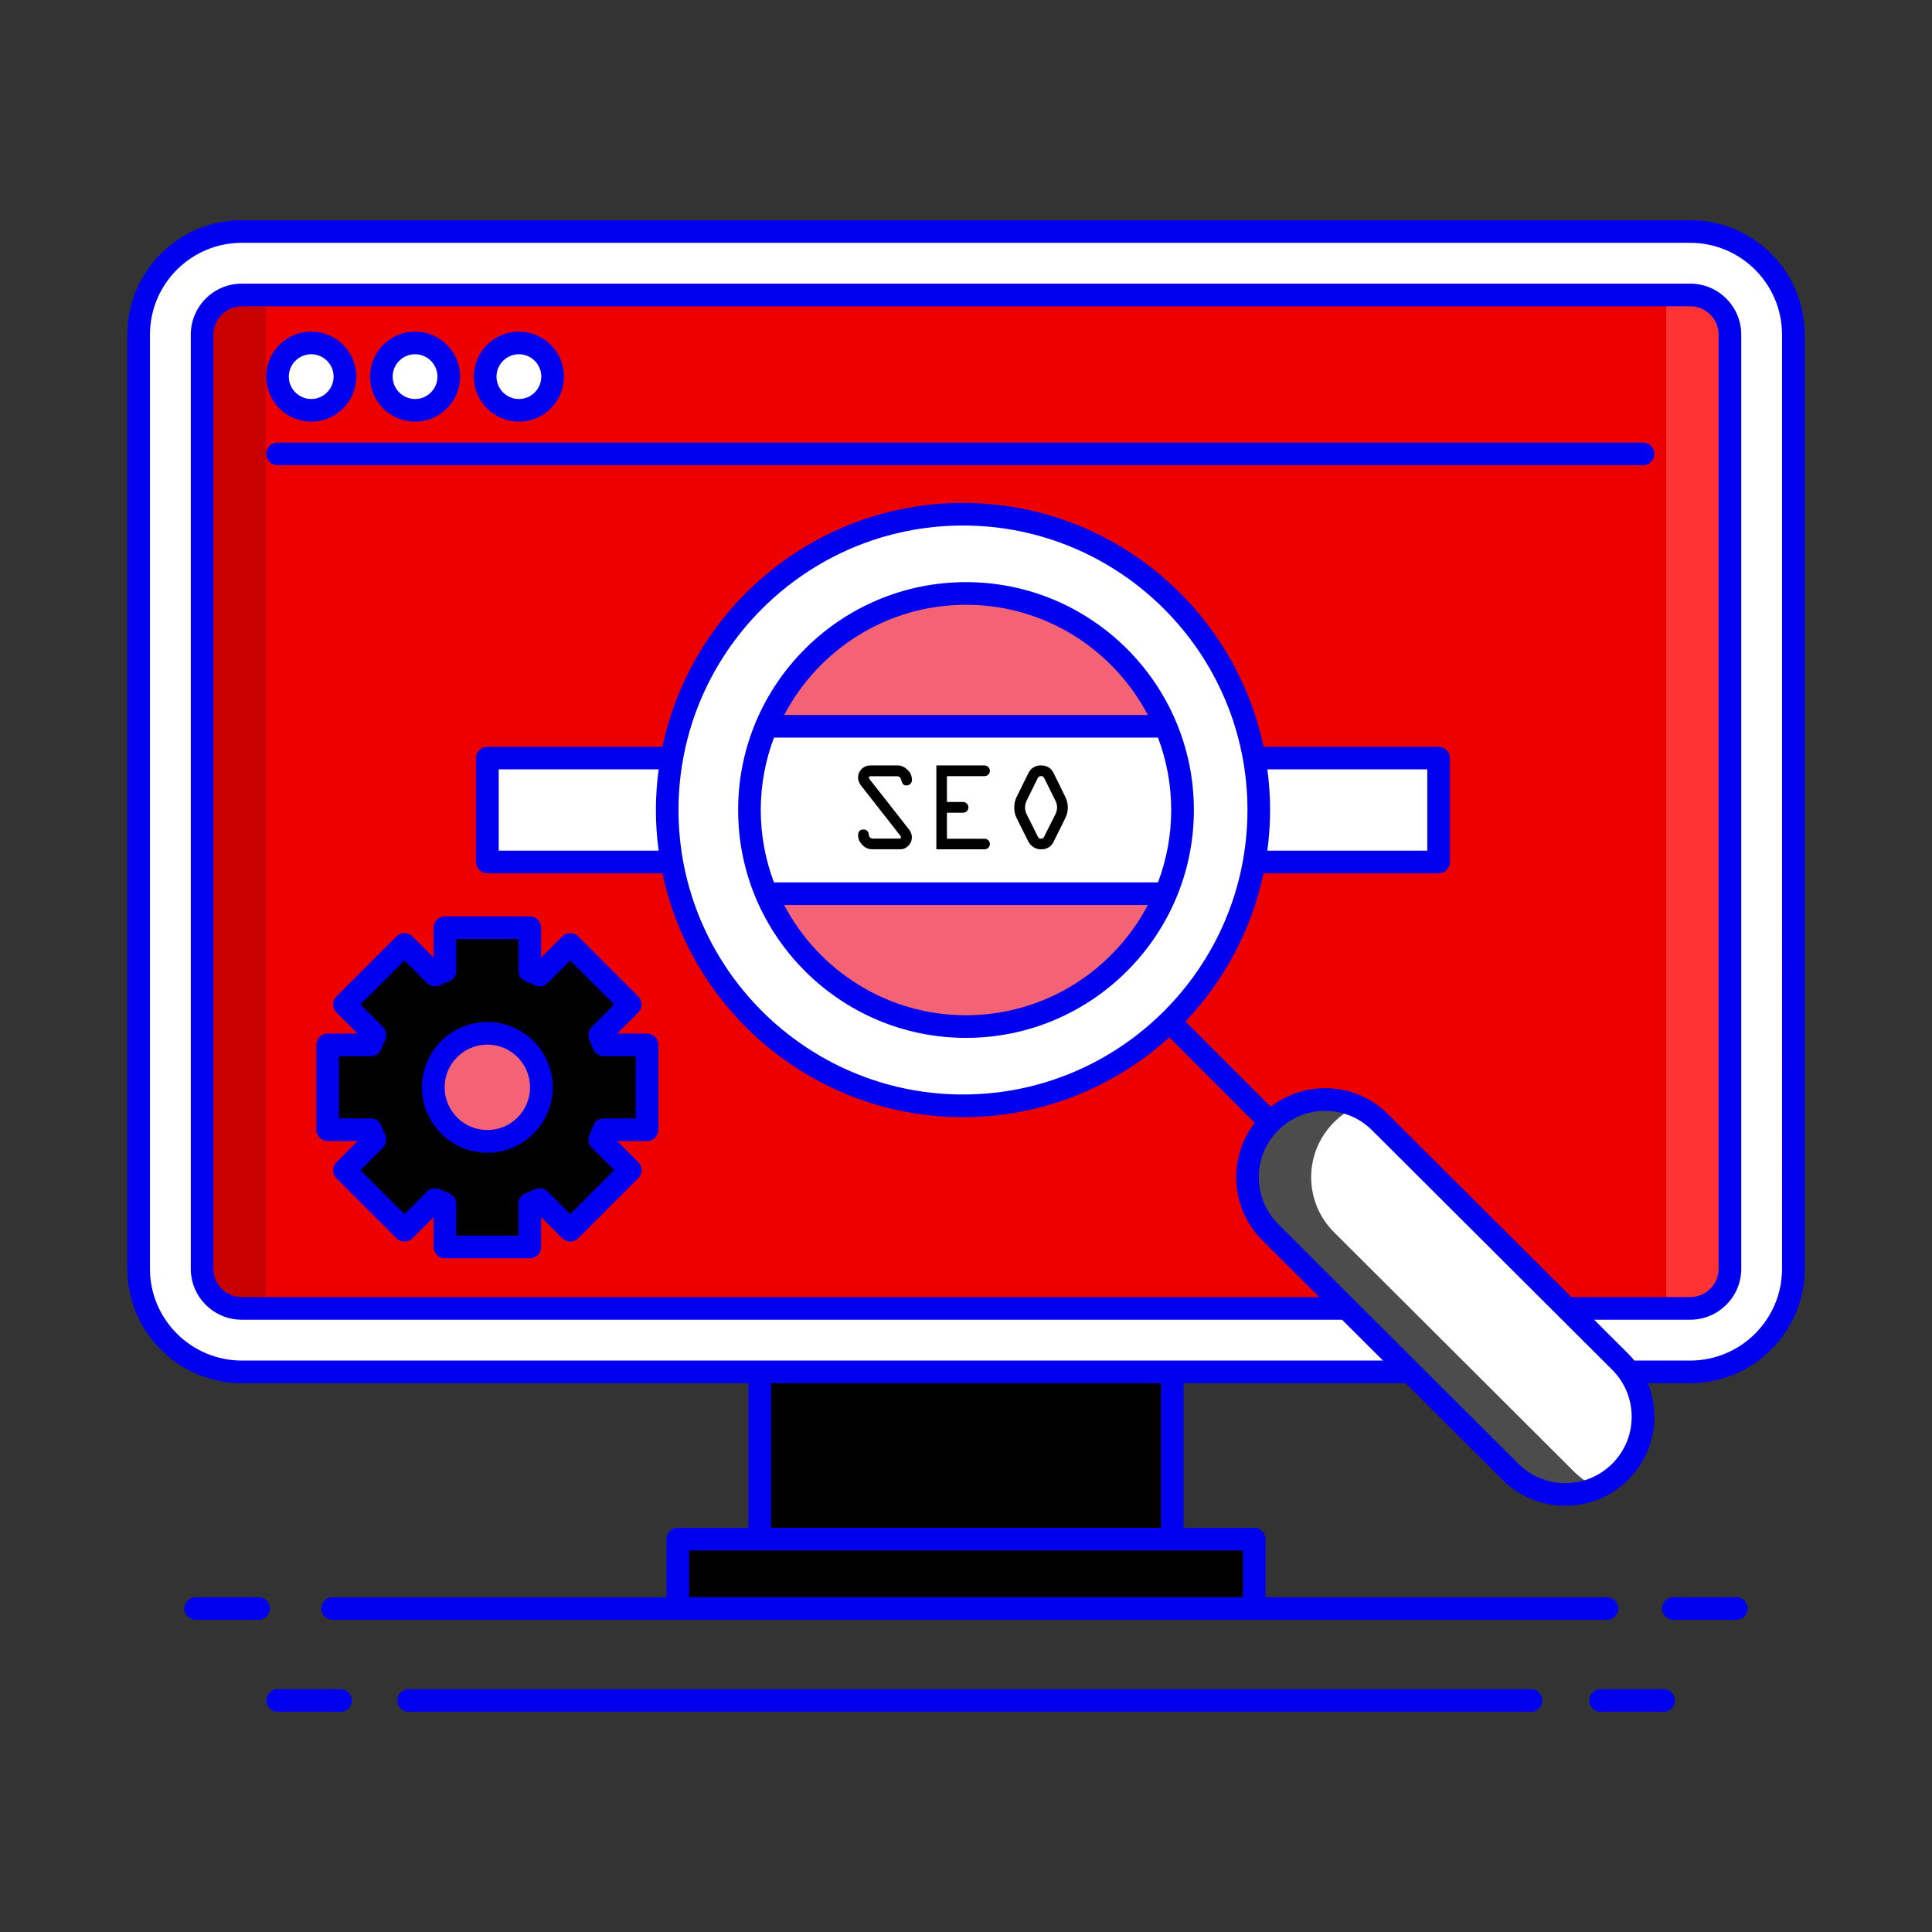<svg xmlns="http://www.w3.org/2000/svg" xmlns:xlink="http://www.w3.org/1999/xlink" id="Layer_1" x="0px" y="0px" viewBox="0 0 512 512" style="enable-background:new 0 0 512 512;" xml:space="preserve">
<rect x="0" y="0" width="512" height="512" fill="#333333" stroke="none"/>
<style type="text/css">
	.st0{fill:#FFFFFF;}
	.st1{fill:#ED0000;}
	.st2{fill:#C90000;}
	.st3{fill:#FF3333;}
	.st4{fill:#F46275;}
	.st5{fill:#4C4C4C;}
	.st6{fill:#0000EF;}
</style>
<g>
	<g>
		<path class="st0" d="M64.07,363.56c-15.07,0-27.33-12.26-27.33-27.33V88.68c0-15.07,12.26-27.33,27.33-27.33h383.86    c15.07,0,27.33,12.26,27.33,27.33v247.55c0,15.07-12.26,27.33-27.33,27.33H64.07z"></path>
	</g>
</g>
<g>
	<g>
		<path class="st1" d="M458.44,336.23c0,5.78-4.73,10.51-10.51,10.51H64.07c-5.78,0-10.51-4.73-10.51-10.51V88.68    c0-5.78,4.73-10.51,10.51-10.51h383.86c5.78,0,10.51,4.73,10.51,10.51L458.44,336.23L458.44,336.23z"></path>
	</g>
</g>
<g>
	<g>
		<path class="st0" d="M129.15,200.89h252.1v27.54h-252.1V200.89z"></path>
	</g>
</g>
<g>
	<g>
		<circle class="st0" cx="255.2" cy="214.66" r="78.39"></circle>
	</g>
</g>
<g>
	<g>
		<path class="st2" d="M70.44,78.16v268.59h-6.37c-5.78,0-10.51-4.73-10.51-10.51V88.67c0-5.78,4.73-10.51,10.51-10.51H70.44z"></path>
	</g>
</g>
<g>
	<g>
		<path class="st3" d="M441.56,346.74V78.16h6.37c5.78,0,10.51,4.73,10.51,10.51v247.56c0,5.78-4.73,10.51-10.51,10.51    L441.56,346.74L441.56,346.74z"></path>
	</g>
</g>
<g>
	<g>
		<path d="M179.62,407.88h152.77v18.39H179.62V407.88z"></path>
	</g>
</g>
<g>
	<g>
		<path d="M201.34,363.56h109.32v44.32H201.34V363.56z"></path>
	</g>
</g>
<g>
	<g>
		<path d="M179.62,407.88h16.88v18.39h-16.88V407.88z"></path>
	</g>
</g>
<g>
	<g>
		<path d="M310.66,363.56H201.34v0h0v44.32h16.88v-27.44h92.44L310.66,363.56z"></path>
	</g>
</g>
<g>
	<g>
		
			<ellipse transform="matrix(0.083 -0.997 0.997 0.083 20.956 452.082)" class="st4" cx="256" cy="214.66" rx="57.39" ry="57.39"></ellipse>
	</g>
</g>
<g>
	<g>
		<g>
			<path class="st0" d="M91.41,99.81c0,4.93-4,8.93-8.93,8.93s-8.93-4-8.93-8.93s4-8.93,8.93-8.93     C87.41,90.87,91.41,94.87,91.41,99.81z"></path>
		</g>
	</g>
	<g>
		<g>
			<path class="st0" d="M118.93,99.81c0,4.93-4,8.93-8.93,8.93s-8.93-4-8.93-8.93s4-8.93,8.93-8.93     C114.93,90.87,118.93,94.87,118.93,99.81z"></path>
		</g>
	</g>
	<g>
		<g>
			<path class="st0" d="M146.45,99.81c0,4.93-4,8.93-8.93,8.93s-8.93-4-8.93-8.93s4-8.93,8.93-8.93     C142.45,90.87,146.45,94.87,146.45,99.81z"></path>
		</g>
	</g>
</g>
<g>
	<g>
		<path class="st0" d="M313.39,214.66c0,7.86-1.58,15.36-4.44,22.18h-105.9c-2.86-6.82-4.44-14.32-4.44-22.18s1.58-15.36,4.44-22.18    h105.9C311.81,199.3,313.39,206.8,313.39,214.66L313.39,214.66z"></path>
	</g>
</g>
<g>
	<g>
		<path d="M171.47,299.4v-22.49h-11.44c-0.33-0.9-0.7-1.77-1.1-2.63l8.09-8.09l-15.91-15.91l-8.09,8.09    c-0.86-0.4-1.73-0.77-2.63-1.1v-11.44h-22.5v11.44c-0.9,0.33-1.77,0.7-2.63,1.1l-8.09-8.09l-15.91,15.91l8.09,8.09    c-0.4,0.86-0.77,1.73-1.1,2.63H86.84v22.49h11.44c0.33,0.9,0.7,1.77,1.1,2.63l-8.09,8.09l15.91,15.91l8.09-8.09    c0.86,0.4,1.73,0.77,2.63,1.1v11.44h22.49v-11.44c0.9-0.33,1.77-0.7,2.63-1.1l8.09,8.09l15.91-15.91l-8.09-8.09    c0.4-0.86,0.77-1.73,1.1-2.63H171.47z"></path>
	</g>
</g>
<g>
	<g>
		
			<ellipse transform="matrix(0.071 -0.998 0.998 0.071 -167.433 396.558)" class="st4" cx="129.15" cy="288.16" rx="14.32" ry="14.32"></ellipse>
	</g>
</g>
<g>
	<g>
		<g>
			<path d="M230.62,202.85h7.32c0.89,0,1.74,0.38,2.54,1.13c0.8,0.75,1.2,1.66,1.2,2.73c0,0.4-0.14,0.74-0.43,1.02     s-0.6,0.42-0.95,0.42c-0.48,0-0.81-0.11-0.99-0.33s-0.35-0.62-0.51-1.21s-0.52-0.89-1.08-0.89h-6.96c-0.34,0-0.5,0.11-0.5,0.32     c-0.01,0.14,0.06,0.29,0.2,0.47l10.45,13.32c0.5,0.65,0.75,1.34,0.75,2.07c0,0.84-0.3,1.57-0.91,2.21     c-0.61,0.63-1.29,0.95-2.03,0.95h-7.58c-1,0-1.88-0.38-2.62-1.15s-1.11-1.6-1.11-2.52c0-1.05,0.49-1.57,1.47-1.57     c0.38,0,0.7,0.14,0.97,0.41s0.4,0.59,0.4,0.96c0,0.3,0.1,0.55,0.31,0.75s0.46,0.3,0.78,0.3h6.99c0.3,0,0.45-0.12,0.45-0.36     c0.01-0.11-0.06-0.26-0.21-0.44l-10.43-13.32c-0.49-0.64-0.74-1.33-0.74-2.07c0-0.87,0.31-1.62,0.94-2.27     C228.98,203.17,229.74,202.85,230.62,202.85L230.62,202.85z"></path>
		</g>
	</g>
	<g>
		<g>
			<path d="M260.89,205.69h-9.94v6.84h4.28c0.38,0,0.71,0.14,0.99,0.42c0.28,0.28,0.42,0.61,0.42,0.99c0,0.4-0.14,0.74-0.41,1.02     c-0.27,0.28-0.61,0.42-1,0.42h-4.28v6.89h9.97c0.38,0,0.71,0.14,0.99,0.41s0.42,0.61,0.42,1s-0.14,0.72-0.43,0.99     s-0.62,0.41-1.01,0.41h-12.75v-22.23h12.75c0.39,0,0.73,0.14,1.01,0.43c0.29,0.29,0.43,0.62,0.43,1.01     c0,0.38-0.14,0.71-0.43,0.99S261.28,205.69,260.89,205.69z"></path>
		</g>
	</g>
	<g>
		<g>
			<path d="M279.24,204.9l3.09,6.31c0.44,0.86,0.65,1.79,0.65,2.79c0,0.98-0.22,1.91-0.65,2.78l-3.09,6.24     c-0.66,1.37-1.77,2.06-3.35,2.06c-0.75,0-1.42-0.2-2.02-0.59c-0.6-0.39-1.04-0.88-1.35-1.47l-3.11-6.24     c-0.41-0.81-0.62-1.74-0.62-2.78s0.21-1.97,0.62-2.79l3.11-6.31c0.7-1.37,1.82-2.06,3.36-2.06     C277.45,202.85,278.57,203.53,279.24,204.9z M274.96,206.31l-2.91,5.92c-0.27,0.59-0.4,1.17-0.4,1.74c0,0.61,0.13,1.2,0.4,1.76     l2.99,5.99c0.16,0.37,0.44,0.55,0.85,0.55c0.36,0,0.63-0.18,0.82-0.55l3.01-5.99c0.28-0.59,0.42-1.18,0.42-1.76     c0-0.61-0.14-1.19-0.42-1.74l-2.94-5.92c-0.19-0.44-0.49-0.65-0.89-0.65C275.49,205.66,275.18,205.88,274.96,206.31     L274.96,206.31z"></path>
		</g>
	</g>
</g>
<g>
	<g>
		<path class="st0" d="M429.39,360.89c8.04,8.04,8.04,21.08,0,29.12s-21.08,8.04-29.12,0l-63.64-63.48    c-8.04-8.04-8.04-21.08,0-29.12s21.08-8.04,29.12,0L429.39,360.89z"></path>
	</g>
</g>
<g>
	<g>
		<path class="st5" d="M423.27,394.23c-2.67,1.2-5.55,1.81-8.43,1.81c-5.28,0-10.55-2.02-14.57-6.03l-63.64-63.49    c-8.05-8.03-8.05-21.06,0-29.12c4.02-4.02,9.29-6.01,14.55-6.01c2.88,0,5.78,0.59,8.45,1.79c-2.23,1.01-4.29,2.4-6.12,4.23    c-8.05,8.05-8.05,21.09,0,29.12l63.64,63.49C418.98,391.82,421.04,393.23,423.27,394.23L423.27,394.23z"></path>
	</g>
</g>
<g>
	<g>
		<g>
			<path class="st6" d="M447.93,58.35H64.07c-16.72,0-30.33,13.61-30.33,30.33v247.55c0,16.72,13.61,30.33,30.33,30.33h134.27v38.32     h-18.72c-1.66,0-3,1.34-3,3v15.4H88.15c-1.66,0-3,1.34-3,3s1.34,3,3,3h337.72c1.66,0,3-1.34,3-3s-1.34-3-3-3h-90.49v-15.4     c0-1.66-1.34-3-3-3h-18.72v-38.32h58.86l25.63,25.57c4.46,4.46,10.38,6.91,16.68,6.91s12.22-2.45,16.68-6.91     s6.91-10.38,6.91-16.68c0-3.1-0.6-6.1-1.73-8.89h11.25c16.72,0,30.33-13.61,30.33-30.33V88.68     C478.26,71.95,464.65,58.35,447.93,58.35L447.93,58.35z M329.38,423.27H182.62v-12.39h18.72h109.32h18.72V423.27z M307.66,404.88     H204.34v-38.32h103.32V404.88z M427.26,387.89c-3.32,3.32-7.74,5.15-12.44,5.15s-9.12-1.83-12.44-5.15l-43.31-43.2     c-0.04-0.04-0.08-0.08-0.12-0.12l-20.21-20.16c-6.86-6.86-6.86-18.02,0-24.87c3.32-3.32,7.74-5.15,12.44-5.15     s9.11,1.83,12.44,5.15l63.64,63.48c3.32,3.32,5.15,7.74,5.15,12.44S430.59,384.56,427.26,387.89L427.26,387.89z M367.86,295.29     c-4.46-4.46-10.38-6.91-16.68-6.91c-5.29,0-10.3,1.75-14.41,4.94l-22.62-22.62c10.21-10.74,17.53-24.24,20.69-39.26h46.4     c1.66,0,3-1.34,3-3v-27.54c0-1.66-1.34-3-3-3h-46.4c-7.75-36.86-40.51-64.62-79.64-64.62s-71.89,27.76-79.64,64.62h-46.4     c-1.66,0-3,1.34-3,3v27.54c0,1.66,1.34,3,3,3h46.4c7.75,36.86,40.51,64.62,79.64,64.62c21.03,0,40.22-8.02,54.67-21.15     l22.66,22.66c-7.15,9.24-6.5,22.61,1.97,31.09l15.13,15.09H64.07c-4.14,0-7.51-3.37-7.51-7.51V88.68c0-4.14,3.37-7.51,7.51-7.51     h383.86c4.14,0,7.51,3.37,7.51,7.51v247.55c0,4.14-3.37,7.51-7.51,7.51h-31.49L367.86,295.29z M255.2,290.05     c-41.57,0-75.39-33.82-75.39-75.39c0-41.57,33.82-75.39,75.39-75.39s75.39,33.82,75.39,75.39     C330.59,256.23,296.77,290.05,255.2,290.05L255.2,290.05z M335.86,203.89h42.39v21.54h-42.39c0.47-3.53,0.73-7.12,0.73-10.77     C336.59,211.01,336.33,207.42,335.86,203.89L335.86,203.89z M174.55,225.43h-42.39v-21.54h42.39c-0.47,3.53-0.73,7.12-0.73,10.77     C173.81,218.31,174.08,221.9,174.55,225.43L174.55,225.43z M472.26,336.23c0,13.42-10.91,24.33-24.33,24.33h-14.81     c-0.51-0.62-1.04-1.22-1.61-1.79l0,0l-9.05-9.03h25.48c7.45,0,13.51-6.06,13.51-13.51V88.68c0-7.45-6.06-13.51-13.51-13.51H64.07     c-7.45,0-13.51,6.06-13.51,13.51v247.55c0,7.45,6.06,13.51,13.51,13.51h291.59l10.85,10.82h-55.84H201.34H64.07     c-13.41,0-24.33-10.91-24.33-24.33V88.68c0-13.42,10.91-24.33,24.33-24.33h383.86c13.41,0,24.33,10.91,24.33,24.33L472.26,336.23     z"></path>
		</g>
	</g>
	<g>
		<g>
			<path class="st6" d="M71.54,426.27c0-1.66-1.34-3-3-3H51.85c-1.66,0-3,1.34-3,3s1.34,3,3,3h16.69     C70.19,429.27,71.54,427.93,71.54,426.27z"></path>
		</g>
	</g>
	<g>
		<g>
			<path class="st6" d="M460.15,423.27h-16.69c-1.66,0-3,1.34-3,3s1.34,3,3,3h16.69c1.66,0,3-1.34,3-3S461.81,423.27,460.15,423.27z     "></path>
		</g>
	</g>
	<g>
		<g>
			<path class="st6" d="M405.74,447.65H108.29c-1.66,0-3,1.34-3,3s1.34,3,3,3h297.45c1.66,0,3-1.34,3-3S407.39,447.65,405.74,447.65     z"></path>
		</g>
	</g>
	<g>
		<g>
			<path class="st6" d="M90.27,447.65H73.58c-1.66,0-3,1.34-3,3s1.34,3,3,3h16.69c1.66,0,3-1.34,3-3S91.92,447.65,90.27,447.65z"></path>
		</g>
	</g>
	<g>
		<g>
			<path class="st6" d="M440.86,447.65h-16.69c-1.66,0-3,1.34-3,3s1.34,3,3,3h16.69c1.66,0,3-1.34,3-3S442.51,447.65,440.86,447.65z     "></path>
		</g>
	</g>
	<g>
		<g>
			<path class="st6" d="M82.48,111.74c6.58,0,11.93-5.35,11.93-11.93s-5.35-11.93-11.93-11.93c-6.58,0-11.94,5.35-11.94,11.93     S75.89,111.74,82.48,111.74z M82.48,93.88c3.27,0,5.93,2.66,5.93,5.93s-2.66,5.93-5.93,5.93c-3.27,0-5.94-2.66-5.94-5.93     S79.2,93.88,82.48,93.88z"></path>
		</g>
	</g>
	<g>
		<g>
			<path class="st6" d="M109.99,111.74c6.58,0,11.94-5.35,11.94-11.93s-5.35-11.93-11.94-11.93c-6.58,0-11.93,5.35-11.93,11.93     S103.41,111.74,109.99,111.74z M109.99,93.88c3.27,0,5.94,2.66,5.94,5.93s-2.66,5.93-5.94,5.93c-3.27,0-5.93-2.66-5.93-5.93     S106.72,93.88,109.99,93.88z"></path>
		</g>
	</g>
	<g>
		<g>
			<path class="st6" d="M137.51,111.74c6.58,0,11.94-5.35,11.94-11.93s-5.35-11.93-11.94-11.93c-6.58,0-11.93,5.35-11.93,11.93     S130.93,111.74,137.51,111.74z M137.51,93.88c3.27,0,5.94,2.66,5.94,5.93s-2.66,5.93-5.94,5.93c-3.27,0-5.93-2.66-5.93-5.93     S134.24,93.88,137.51,93.88z"></path>
		</g>
	</g>
	<g>
		<g>
			<path class="st6" d="M435.42,117.29H73.54c-1.66,0-3,1.34-3,3s1.34,3,3,3h361.88c1.66,0,3-1.34,3-3S437.07,117.29,435.42,117.29z     "></path>
		</g>
	</g>
	<g>
		<g>
			<path class="st6" d="M114.91,245.84v7.92l-5.6-5.6c-1.17-1.17-3.07-1.17-4.24,0l-15.91,15.91c-0.56,0.56-0.88,1.33-0.88,2.12     s0.32,1.56,0.88,2.12l5.6,5.6h-7.92c-1.66,0-3,1.34-3,3v22.49c0,1.66,1.34,3,3,3h7.92l-5.6,5.6c-0.56,0.56-0.88,1.33-0.88,2.12     s0.32,1.56,0.88,2.12l15.91,15.91c1.17,1.17,3.07,1.17,4.24,0l5.6-5.6v7.92c0,1.66,1.34,3,3,3h22.49c1.66,0,3-1.34,3-3v-7.92     l5.6,5.6c1.17,1.17,3.07,1.17,4.24,0l15.91-15.91c1.17-1.17,1.17-3.07,0-4.24l-5.6-5.6h7.92c1.66,0,3-1.34,3-3v-22.49     c0-1.66-1.34-3-3-3h-7.92l5.6-5.6c1.17-1.17,1.17-3.07,0-4.24l-15.91-15.91c-1.17-1.17-3.07-1.17-4.24,0l-5.6,5.6v-7.92     c0-1.66-1.34-3-3-3h-22.49C116.25,242.84,114.91,244.18,114.91,245.84L114.91,245.84z M120.91,257.28v-8.44h16.49v8.44     c0,1.26,0.79,2.39,1.97,2.82c0.81,0.3,1.61,0.63,2.38,1c1.14,0.54,2.5,0.3,3.39-0.6l5.97-5.97l11.66,11.66l-5.97,5.97     c-0.89,0.89-1.13,2.25-0.6,3.39c0.36,0.78,0.7,1.57,1,2.38c0.43,1.19,1.56,1.97,2.82,1.97h8.44v16.49h-8.44     c-1.26,0-2.39,0.79-2.82,1.97c-0.3,0.81-0.63,1.61-1,2.38c-0.53,1.14-0.29,2.5,0.6,3.39l5.97,5.97l-11.66,11.66l-5.97-5.97     c-0.89-0.89-2.25-1.13-3.39-0.6c-0.78,0.36-1.57,0.7-2.39,1c-1.18,0.43-1.97,1.56-1.97,2.82v8.44h-16.49v-8.44     c0-1.26-0.79-2.39-1.97-2.82c-0.82-0.3-1.61-0.63-2.39-1c-1.14-0.53-2.5-0.29-3.39,0.6l-5.97,5.97l-11.66-11.66l5.97-5.97     c0.89-0.89,1.13-2.25,0.6-3.39c-0.36-0.78-0.7-1.57-1-2.38c-0.43-1.19-1.56-1.97-2.82-1.97h-8.44v-16.49h8.44     c1.26,0,2.39-0.79,2.82-1.97c0.3-0.81,0.63-1.61,1-2.38c0.53-1.14,0.29-2.5-0.6-3.39l-5.97-5.97l11.66-11.66l5.97,5.97     c0.89,0.89,2.24,1.13,3.39,0.6c0.78-0.36,1.57-0.7,2.39-1C120.12,259.67,120.91,258.54,120.91,257.28z"></path>
		</g>
	</g>
	<g>
		<g>
			<path class="st6" d="M129.15,305.48c9.55,0,17.32-7.77,17.32-17.32s-7.77-17.32-17.32-17.32s-17.32,7.77-17.32,17.32     S119.6,305.48,129.15,305.48z M129.15,276.83c6.24,0,11.32,5.08,11.32,11.32s-5.08,11.32-11.32,11.32s-11.32-5.08-11.32-11.32     C117.83,281.91,122.91,276.83,129.15,276.83z"></path>
		</g>
	</g>
	<g>
		<g>
			<path class="st6" d="M256,154.27c-33.3,0-60.39,27.09-60.39,60.39s27.09,60.39,60.39,60.39s60.39-27.09,60.39-60.39     S289.3,154.27,256,154.27L256,154.27z M256,160.27c20.91,0,39.08,11.86,48.19,29.21h-96.37     C216.92,172.13,235.09,160.27,256,160.27L256,160.27z M205.11,195.48h101.77c2.26,5.97,3.5,12.43,3.5,19.18     c0,6.75-1.24,13.21-3.5,19.18H205.11c-2.26-5.97-3.5-12.43-3.5-19.18C201.61,207.91,202.86,201.45,205.11,195.48L205.11,195.48z      M256,269.05c-20.91,0-39.09-11.87-48.19-29.21h96.38C295.09,257.18,276.91,269.05,256,269.05L256,269.05z"></path>
		</g>
	</g>
</g>
</svg>